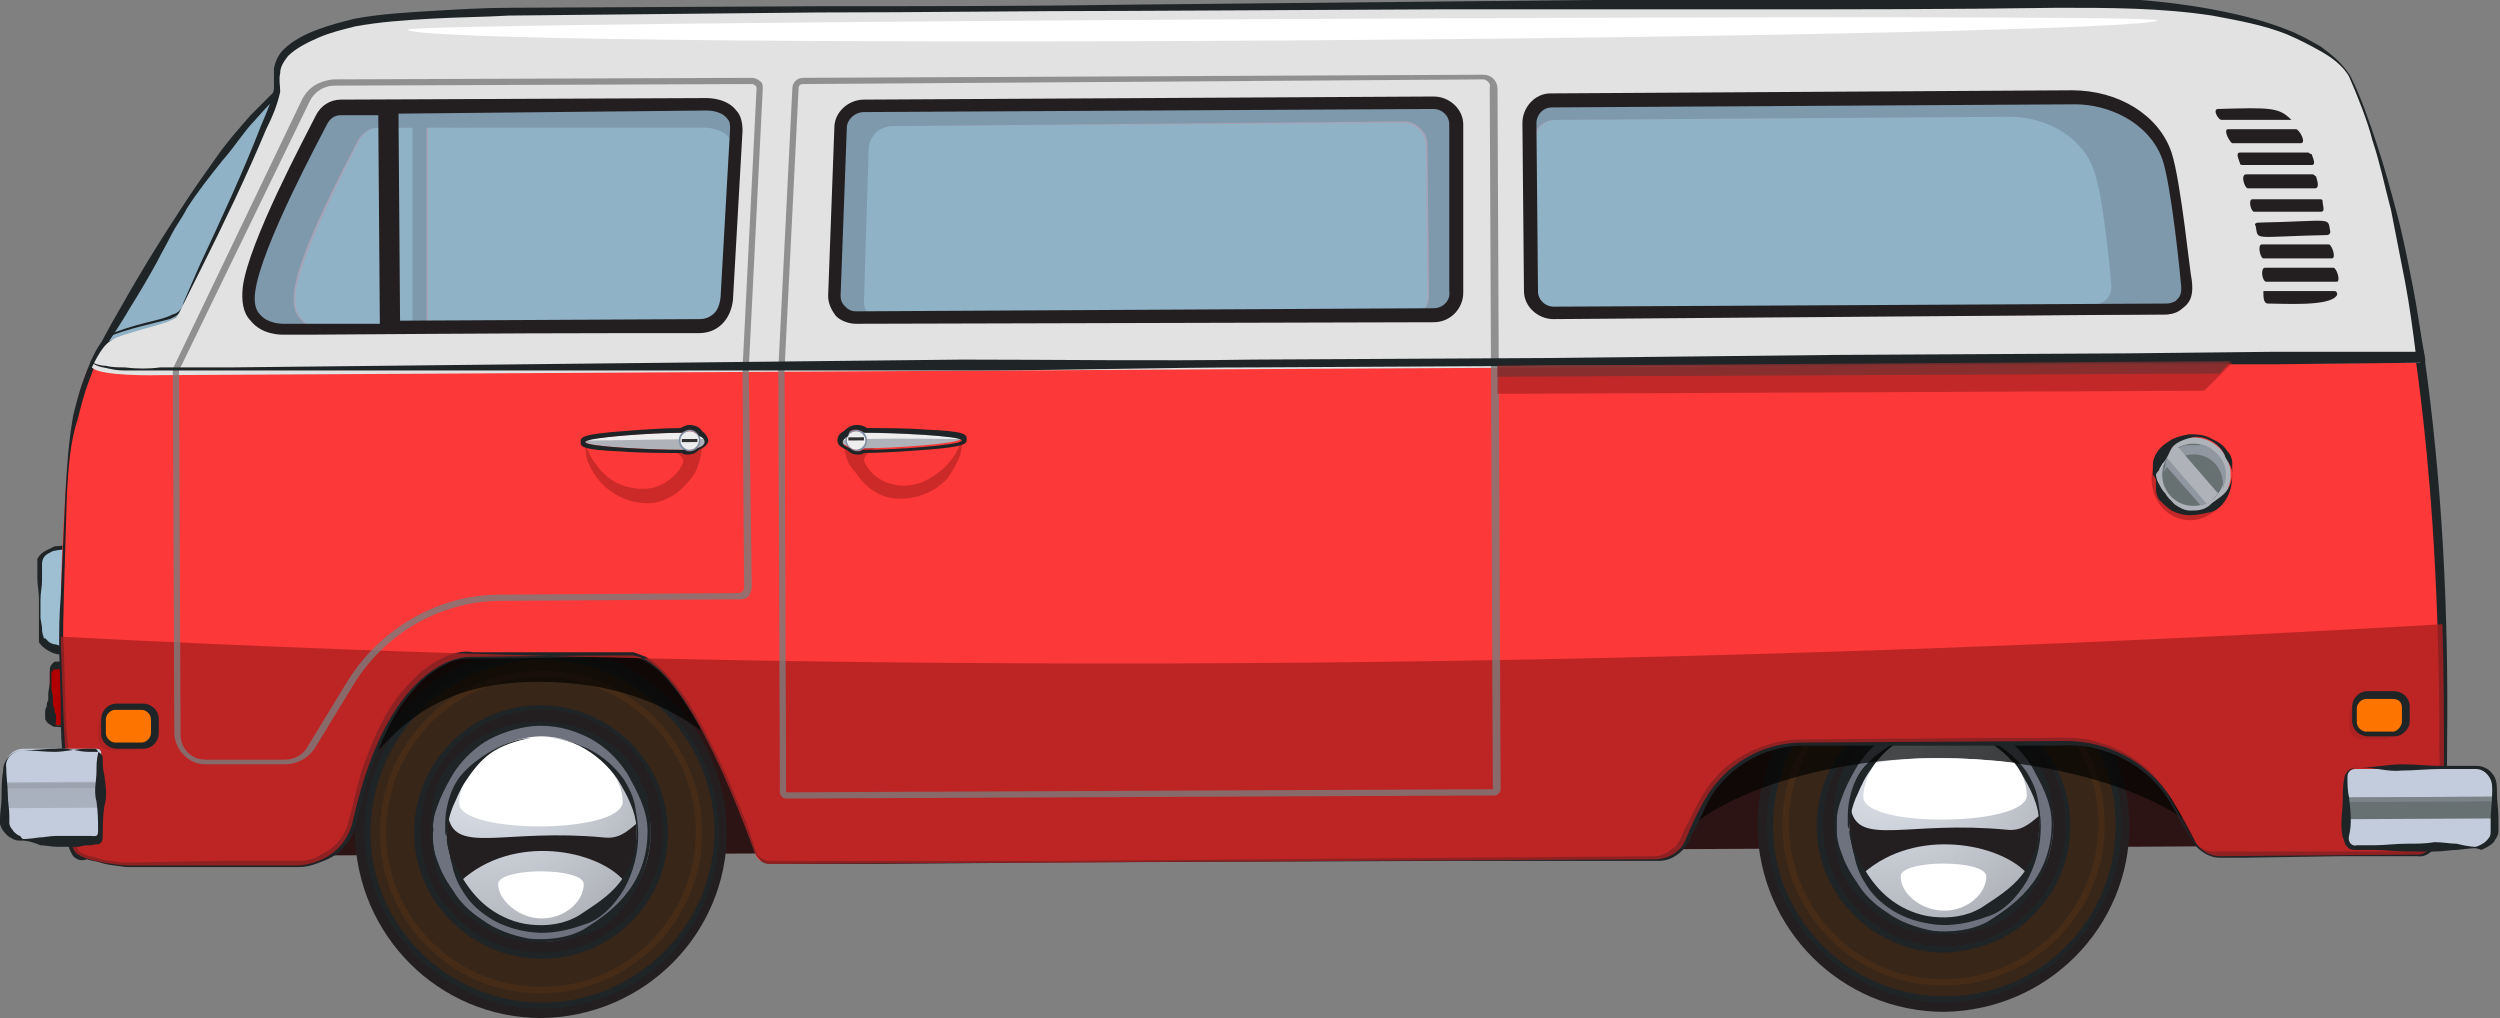 <!-- Generator: Adobe Illustrator 18.1.1, SVG Export Plug-In  -->
<svg version="1.1"
	 xmlns="http://www.w3.org/2000/svg" xmlns:xlink="http://www.w3.org/1999/xlink" xmlns:a="http://ns.adobe.com/AdobeSVGViewerExtensions/3.0/"
	 x="0px" y="0px" width="160.6px" height="65.4px" viewBox="0 0 160.6 65.4" enable-background="new 0 0 160.6 65.4"
	 xml:space="preserve">
<rect x="0" y="0" width="160.6" height="65.4" fill="#808080" stroke="none"/>
<defs>
</defs>
<g id="_x31__1_">
	<g id="_x31__4_">
		<g>
			<path opacity="0.8" fill="#92BED7" d="M18.6,5.2l-5.9,15.9c0,0-2.4,1.6-6.4,1.4c1.7-3.1,3.3-5.7,4.6-7.8
				C16.1,6.8,18.6,5.2,18.6,5.2z"/>
			<path fill="#1F2427" d="M6.3,22.4c0,0,0.6-1.2,1.6-2.9c0.5-0.9,1.1-1.9,1.7-2.9c0.3-0.5,0.7-1.1,1-1.6c0.4-0.6,0.7-1.1,1.1-1.7
				c0.7-1.1,1.5-2.2,2.2-3.2c0.7-1,1.5-1.9,2.2-2.7c0.7-0.7,1.3-1.3,1.7-1.7c0.2-0.2,0.4-0.3,0.5-0.4c0.1-0.1,0.2-0.1,0.2-0.1
				c0.1,0,0.2,0,0.2,0.1c0,0.1,0,0.2,0,0.2l0,0c0,0-0.1,0-0.2,0.1c-0.1,0.1-0.3,0.2-0.5,0.4c-0.4,0.4-1,1-1.6,1.7
				c-0.7,0.7-1.3,1.7-2.1,2.6c-0.8,1-1.6,2-2.3,3.1c-0.3,0.6-0.7,1.1-1,1.7c-0.3,0.6-0.6,1.1-0.9,1.7c-0.6,1.1-1.2,2.1-1.7,2.9
				c-1,1.7-1.8,2.8-1.8,2.8c0,0.1-0.1,0.1-0.2,0C6.2,22.5,6.2,22.5,6.3,22.4z"/>
			<path fill="#9EBED2" d="M4.6,41.9l0-6.8c-0.9,0-2,0.4-2.1,1.1c0,0.4,0,4.7,0.1,4.9C3,41.7,3.9,41.9,4.6,41.9z"/>
			<path fill="#1F2427" d="M4.6,41.8c-0.1-0.5-0.2-1.1-0.2-1.6c0-0.6,0.1-1.1,0.1-1.7c0-0.6,0.1-1.1,0-1.7c-0.1-0.3-0.1-0.6-0.1-0.8
				c0-0.3,0.1-0.6,0.1-0.8l0.1,0.1c-0.4,0-0.8,0-1.2,0.1c-0.2,0.1-0.4,0.2-0.5,0.3c-0.1,0.1-0.2,0.3-0.2,0.5l0,0.5
				c0,0.2,0,0.4,0,0.6c0,0.4-0.1,0.8-0.1,1.2c0,0.4,0,0.8,0,1.2l0.1,0.6c0,0.2,0,0.4,0.1,0.6c0,0,0,0.1,0,0.1L2.9,41
				C3,41.1,3,41.1,3.1,41.2c0.1,0.1,0.3,0.2,0.5,0.2C3.9,41.5,4.2,41.6,4.6,41.8z M4.6,41.9c-0.4,0.2-0.9,0.2-1.3,0
				c-0.2-0.1-0.4-0.2-0.6-0.4c-0.1-0.1-0.2-0.2-0.2-0.3l0-0.1c0,0,0-0.1,0-0.1c0-0.1,0-0.1,0-0.2c0-0.2,0-0.4,0-0.6l0-0.6
				c0-0.4,0-0.8,0-1.2c0-0.4-0.1-0.8-0.1-1.2c0-0.2,0-0.4,0-0.6c0-0.2,0-0.4,0-0.7c0.1-0.2,0.3-0.4,0.5-0.5c0.2-0.1,0.4-0.2,0.6-0.3
				C3.8,35.1,4.2,35,4.6,35c0.1,0,0.1,0,0.1,0.1v0l0,0c0,0.3,0.1,0.6,0.1,0.8c0,0.3,0,0.6-0.1,0.8c-0.1,0.6,0,1.1,0,1.7
				c0,0.6,0.1,1.1,0.1,1.7C4.9,40.7,4.8,41.3,4.6,41.9C4.7,41.9,4.7,41.9,4.6,41.9L4.6,41.9z"/>
			<g>
				<path fill="#B00000" d="M3.7,46.6l1.5,0l0-3.9l-1.5,0c-0.3,0-0.5,0.2-0.5,0.5l0,2.8C3.2,46.4,3.4,46.6,3.7,46.6z"/>
			</g>
			<g>
				<path fill="#1F2427" d="M3.7,46.6c0.3,0,0.5-0.1,0.8-0.1c0.3,0,0.5,0,0.8,0L5,46.6c0.1-0.6,0.2-1.3,0.1-1.9
					c0-0.2-0.1-0.3-0.1-0.5c0-0.2,0-0.3,0.1-0.5c0.1-0.3,0.1-0.6,0.1-1l0.1,0.1c-0.3,0-0.5,0-0.8,0.1C4.2,43,4,43,3.7,43l-0.1,0l0,0
					c0,0-0.1,0-0.1,0c-0.1,0-0.1,0.1-0.2,0.2c0,0.1,0,0.2,0,0.3c0,0.1,0,0.3,0,0.4c0,0.3,0,0.5,0.1,0.8c0,0.1,0,0.3,0,0.4
					c0,0.1,0,0.3,0.1,0.4c0,0.1,0,0.3,0.1,0.4c0,0.1,0,0.3,0,0.3c0,0,0,0.1,0,0.2C3.5,46.5,3.6,46.6,3.7,46.6z M3.7,46.7
					c-0.1,0-0.3,0-0.4-0.1c-0.2-0.1-0.3-0.2-0.4-0.4c0-0.2,0-0.3,0-0.4c0-0.1,0-0.3,0.1-0.4c0-0.1,0-0.3,0.1-0.4c0-0.1,0-0.3,0-0.4
					c0-0.3,0.1-0.5,0.1-0.8c0-0.1,0-0.3,0-0.4c0-0.1,0-0.2,0-0.4c0-0.2,0.1-0.3,0.2-0.4c0.1-0.1,0.1-0.1,0.2-0.1c0,0,0.1,0,0.1,0
					l0.1,0c0.3,0,0.5,0,0.8,0.1c0.3,0.1,0.5,0.1,0.8,0.1c0,0,0.1,0,0.1,0l0,0c0,0.3,0.1,0.6,0.1,1c0,0.2,0.1,0.3,0.1,0.5
					c0,0.2-0.1,0.3-0.1,0.5c-0.1,0.6,0,1.3,0.1,1.9c0,0.1-0.1,0.2-0.2,0.2l0,0l0,0c-0.3,0-0.5,0-0.8,0C4.2,46.8,4,46.7,3.7,46.7z"/>
			</g>
			<g>
				<path fill="#2D1414" d="M149.3,54.3C148.9,54.4,9.7,55,9.7,55S20,37.2,19.8,36.8c-0.1-0.4,31-2.3,31-2.3l79.7,6L149.3,54.3z"/>
				<g>
					<g id="_x33__3_">
						<path fill="#231F20" d="M34.7,41.5c6.6,0,11.9,5.3,12,11.9c0,6.6-5.3,11.9-11.9,12c-6.6,0-11.9-5.3-12-11.9
							C22.8,46.9,28.2,41.6,34.7,41.5z"/>
						<g>
							<path fill="#382618" d="M23.6,53.5c0,6.2,5.1,11.2,11.2,11.1C41,64.6,46,59.5,46,53.4c0-6.2-5.1-11.2-11.2-11.1
								C28.6,42.3,23.6,47.3,23.6,53.5z M26.8,53.5c0-4.4,3.5-8,8-8c4.4,0,8,3.5,8,8c0,4.4-3.5,8-8,8C30.4,61.5,26.8,57.9,26.8,53.5
								z"/>
							<path fill="#1F2427" d="M34.8,64.8c-6.2,0-11.3-5.1-11.4-11.3c0-6.3,5-11.4,11.3-11.4l0.1,0c6.2,0,11.3,5.1,11.4,11.3
								c0,3-1.2,5.9-3.3,8.1C40.7,63.6,37.9,64.8,34.8,64.8L34.8,64.8z M34.8,42.4L34.8,42.4c-6.1,0-11,5-11,11.1
								c0,6,5,10.9,11,10.9h0.1c2.9,0,5.7-1.2,7.8-3.3c2.1-2.1,3.2-4.9,3.2-7.8C45.8,47.3,40.8,42.4,34.8,42.4z M34.8,61.6
								c-4.5,0-8.2-3.7-8.2-8.1c0-4.5,3.6-8.2,8.1-8.2l0,0c4.5,0,8.2,3.7,8.2,8.1C43,57.9,39.3,61.6,34.8,61.6z M34.8,45.4l0,0.2
								c-4.3,0-7.8,3.5-7.8,7.8c0,4.3,3.5,7.8,7.8,7.8c4.3,0,7.8-3.5,7.8-7.8c0-4.3-3.5-7.8-7.8-7.8V45.4z"/>
						</g>
						<path opacity="0.6" fill="#513014" d="M24.4,53.5c0,5.7,4.7,10.4,10.4,10.3c5.7,0,10.4-4.7,10.3-10.4
							c0-5.7-4.7-10.4-10.4-10.3C29,43.1,24.4,47.8,24.4,53.5z M24.8,53.5c0-5.5,4.4-10,9.9-10c5.5,0,10,4.4,10,9.9
							c0,5.5-4.4,10-9.9,10C29.3,63.4,24.8,59,24.8,53.5z"/>
					</g>
					<path opacity="0.6" fill="#9EAABD" d="M27.8,53.5c0,3.9,3.2,7,7,7c3.9,0,7-3.2,7-7c0-3.9-3.2-7-7-7
						C30.9,46.5,27.8,49.6,27.8,53.5z"/>
					<g>
						<path fill="#1F2427" d="M27.8,53.5c0,0,0,0.2,0,0.5c0,0.3,0.1,0.8,0.3,1.3c0.2,0.6,0.5,1.2,1,1.9c0.4,0.7,1.1,1.4,1.9,1.9
							c0.8,0.6,1.9,1,3,1.2c1.1,0.1,2.4,0,3.5-0.6c1.1-0.7,2.1-1.4,2.9-2.5c0.8-1.1,1.2-2.4,1.2-3.8c0-1.4-0.7-2.6-1.3-3.7
							c-0.7-1.1-1.7-2-2.9-2.5c-1.1-0.5-2.4-0.7-3.6-0.5c-1.1,0.2-2.2,0.6-3,1.2c-0.8,0.6-1.4,1.3-1.8,2c-0.4,0.7-0.7,1.3-0.9,1.9
							c-0.2,0.5-0.3,1-0.3,1.3C27.9,53.3,27.8,53.5,27.8,53.5z M27.7,53.5c0,0,0-0.2,0-0.5c0-0.3,0-0.8,0.1-1.4
							c0.1-0.6,0.3-1.4,0.8-2.1c0.5-0.7,1.2-1.4,2.1-2c0.9-0.6,2-1,3.2-1.1c1.2-0.1,2.5,0,3.7,0.5c1.2,0.5,2.4,1.3,3.1,2.5
							c0.4,0.6,0.7,1.2,0.9,1.9c0.1,0.7,0.2,1.4,0.2,2.1c0,1.4-0.4,2.8-1.1,4c-0.4,0.6-0.8,1.1-1.3,1.6c-0.5,0.5-1.1,0.8-1.7,1
							c-1.2,0.4-2.5,0.6-3.7,0.5c-1.2-0.1-2.3-0.5-3.2-1.1c-0.9-0.6-1.6-1.3-2.1-2c-0.5-0.7-0.7-1.5-0.8-2.1
							c-0.1-0.3-0.1-0.6-0.1-0.8c0-0.2-0.1-0.4-0.1-0.6C27.7,53.6,27.7,53.5,27.7,53.5z"/>
					</g>
					
						<radialGradient id="SVGID_1_" cx="-239.772" cy="32.799" r="12.483" gradientTransform="matrix(-1 5.200000e-003 5.200000e-003 1 -208.748 16.098)" gradientUnits="userSpaceOnUse">
						<stop  offset="0" style="stop-color:#E9EEF7"/>
						<stop  offset="1" style="stop-color:#B2B5BC"/>
					</radialGradient>
					<path fill="url(#SVGID_1_)" d="M28.7,53.5c0,3.4,2.8,6.1,6.1,6.1c3.4,0,6.1-2.8,6.1-6.1c0-3.4-2.8-6.1-6.1-6.1
						C31.4,47.3,28.7,50.1,28.7,53.5z"/>
					<path fill="#FFFFFF" d="M29.5,51.6c0,2,10.5,2,10.5-0.1c0-2-2.4-4.2-5.3-4.2C31.8,47.4,29.5,49.6,29.5,51.6z"/>
					<path fill="#FFFFFF" d="M32,56.8c0-1.1,5.5-1.1,5.5,0c0,1.1-1.2,2.2-2.7,2.2C33.3,59,32,57.8,32,56.8z"/>
					<path fill="#231F20" d="M29.6,56.6c-0.6-0.9-0.9-2-0.9-3.1c0-0.4,0-0.7,0.1-1c0.5,2.4,3.7,0.7,10,1.3c0.9,0.1,1.4-0.3,2.1-0.9
						c0,0.2,0,0.4,0,0.6c0,1.1-0.3,2.2-0.8,3.1C38.4,54.6,33,53.5,29.6,56.6z"/>
					<g>
						<path fill="#1F2427" d="M28.7,53.5c0,0,0,0.1,0,0.4c0,0.3,0.1,0.7,0.3,1.2c0.2,0.5,0.5,1,0.9,1.6c0.4,0.6,0.9,1.2,1.6,1.7
							c0.7,0.5,1.6,0.9,2.6,1c1,0.1,2.1,0,3.1-0.6c0.9-0.6,1.9-1.2,2.6-2.1c0.7-0.9,1.1-2.1,1.1-3.3c0-1.2-0.6-2.3-1.2-3.3
							c-0.6-0.9-1.5-1.7-2.5-2.2c-1-0.5-2.1-0.6-3.1-0.5c-1,0.2-1.9,0.5-2.6,1c-0.7,0.5-1.2,1.2-1.6,1.8c-0.4,0.6-0.6,1.2-0.8,1.6
							c-0.2,0.5-0.3,0.9-0.3,1.2C28.7,53.3,28.7,53.5,28.7,53.5z M28.6,53.5c0,0,0-0.2,0-0.4c0-0.3,0-0.7,0.1-1.2
							c0.1-0.5,0.3-1.2,0.7-1.8c0.4-0.6,1.1-1.2,1.9-1.7c0.8-0.5,1.7-0.9,2.8-1c1-0.1,2.2,0,3.2,0.5c1.1,0.4,2.1,1.2,2.8,2.2
							c0.3,0.5,0.6,1.1,0.7,1.7c0.1,0.6,0.2,1.2,0.2,1.8c0,1.2-0.3,2.4-0.9,3.5c-0.6,1-1.5,2-2.6,2.3c-1.1,0.4-2.2,0.6-3.2,0.5
							c-1-0.1-2-0.4-2.8-0.9c-0.8-0.5-1.4-1.1-1.8-1.8c-0.4-0.6-0.6-1.3-0.7-1.8c-0.1-0.3-0.1-0.5-0.1-0.7c0-0.2,0-0.4,0-0.5
							C28.6,53.6,28.6,53.5,28.6,53.5z"/>
					</g>
				</g>
				<g>
					<g id="_x33__2_">
						<path fill="#231F20" d="M124.8,41.1c6.6,0,11.9,5.3,12,11.9c0,6.6-5.3,11.9-11.9,12c-6.6,0-11.9-5.3-12-11.9
							C112.9,46.5,118.3,41.1,124.8,41.1z"/>
						<g>
							<path fill="#382618" d="M113.7,53c0,6.2,5.1,11.2,11.2,11.1c6.2,0,11.2-5.1,11.1-11.2c0-6.2-5.1-11.2-11.2-11.1
								C118.7,41.8,113.7,46.9,113.7,53z M116.9,53c0-4.4,3.5-8,8-8c4.4,0,8,3.5,8,8c0,4.4-3.5,8-8,8C120.5,61,116.9,57.4,116.9,53z
								"/>
							<path fill="#1F2427" d="M124.9,64.4c-6.2,0-11.3-5.1-11.4-11.3c0-3,1.2-5.9,3.3-8.1c2.1-2.2,5-3.4,8-3.4l0.1,0
								c6.2,0,11.3,5.1,11.4,11.3C136.3,59.2,131.2,64.3,124.9,64.4L124.9,64.4z M124.9,42L124.9,42c-3,0-5.7,1.2-7.8,3.3
								c-2.1,2.1-3.2,4.9-3.2,7.8c0,6,5,10.9,11,10.9h0.1c6.1,0,11-5,10.9-11.1C135.9,46.9,130.9,42,124.9,42z M124.9,61.2
								c-4.5,0-8.2-3.7-8.2-8.1c0-4.5,3.6-8.2,8.1-8.2l0,0c4.5,0,8.2,3.7,8.2,8.1c0,2.2-0.8,4.2-2.4,5.8
								C129.2,60.3,127.1,61.1,124.9,61.2z M124.9,45l0,0.2c-4.3,0-7.8,3.5-7.8,7.8c0,4.3,3.5,7.8,7.8,7.8c4.3,0,7.8-3.5,7.8-7.8
								c0-4.3-3.5-7.8-7.8-7.8V45z"/>
						</g>
						<path opacity="0.6" fill="#513014" d="M114.5,53c0,5.7,4.7,10.4,10.4,10.3c5.7,0,10.4-4.7,10.3-10.4c0-5.7-4.7-10.4-10.4-10.3
							C119.1,42.6,114.5,47.3,114.5,53z M114.9,53c0-5.5,4.4-10,9.9-10c5.5,0,10,4.4,10,9.9c0,5.5-4.4,10-9.9,10
							C119.4,63,115,58.5,114.9,53z"/>
					</g>
					<path opacity="0.6" fill="#9EAABD" d="M117.9,53c0,3.9,3.2,7,7,7c3.9,0,7-3.2,7-7c0-3.9-3.2-7-7-7C121,46,117.9,49.1,117.9,53z
						"/>
					<g>
						<path fill="#1F2427" d="M118,53c0,0,0,0.2,0,0.5c0,0.3,0.1,0.8,0.3,1.3c0.2,0.6,0.5,1.2,1,1.9c0.4,0.7,1.1,1.4,1.9,1.9
							c0.8,0.6,1.9,1,3,1.2c1.1,0.1,2.4,0,3.5-0.6c1.1-0.7,2.1-1.4,2.9-2.5c0.8-1.1,1.2-2.4,1.2-3.8c0-1.4-0.7-2.6-1.3-3.7
							c-0.7-1.1-1.7-2-2.9-2.5c-1.1-0.5-2.4-0.7-3.6-0.5c-1.1,0.2-2.2,0.6-3,1.2c-0.8,0.6-1.4,1.3-1.8,2c-0.4,0.7-0.7,1.3-0.9,1.9
							c-0.2,0.5-0.3,1-0.3,1.3C118,52.8,118,53,118,53z M117.8,53c0,0,0-0.2,0-0.5c0-0.3,0-0.8,0.1-1.4c0.1-0.6,0.3-1.4,0.8-2.1
							c0.5-0.7,1.2-1.4,2.1-2c0.9-0.6,2-1,3.2-1.1c1.2-0.1,2.5,0,3.7,0.5c1.2,0.5,2.4,1.3,3.1,2.5c0.4,0.6,0.7,1.2,0.9,1.9
							c0.1,0.7,0.2,1.4,0.2,2.1c0,1.4-0.4,2.8-1.1,4c-0.4,0.6-0.8,1.1-1.3,1.6c-0.5,0.5-1.1,0.8-1.7,1c-1.2,0.4-2.5,0.6-3.7,0.5
							c-1.2-0.1-2.3-0.5-3.2-1.1c-0.9-0.6-1.6-1.3-2.1-2c-0.5-0.7-0.7-1.5-0.8-2.1c-0.1-0.3-0.1-0.6-0.1-0.8c0-0.2-0.1-0.4-0.1-0.6
							C117.8,53.2,117.8,53,117.8,53z"/>
					</g>
					
						<radialGradient id="SVGID_2_" cx="-329.879" cy="32.803" r="12.483" gradientTransform="matrix(-1 5.200000e-003 5.200000e-003 1 -208.748 16.098)" gradientUnits="userSpaceOnUse">
						<stop  offset="0" style="stop-color:#E9EEF7"/>
						<stop  offset="1" style="stop-color:#B2B5BC"/>
					</radialGradient>
					<path fill="url(#SVGID_2_)" d="M118.8,53c0,3.4,2.8,6.1,6.1,6.1c3.4,0,6.1-2.8,6.1-6.1c0-3.4-2.8-6.1-6.1-6.1
						C121.5,46.9,118.8,49.6,118.8,53z"/>
					<path fill="#FFFFFF" d="M122.1,56.3c0-1.1,5.5-1.1,5.5,0c0,1.1-1.2,2.2-2.7,2.2C123.4,58.5,122.1,57.4,122.1,56.3z"/>
					<path fill="#231F20" d="M119.7,56.1c-0.6-0.9-0.9-2-0.9-3.1c0-0.4,0-0.7,0.1-1c0.5,2.4,3.7,0.7,10,1.3c0.9,0.1,1.4-0.3,2.1-0.9
						c0,0.2,0,0.4,0,0.6c0,1.1-0.3,2.2-0.8,3.1C128.5,54.2,123.1,53.1,119.7,56.1z"/>
					<g>
						<path fill="#1F2427" d="M118.8,53c0,0,0,0.1,0,0.4c0,0.3,0.1,0.7,0.3,1.2c0.2,0.5,0.5,1,0.9,1.6c0.4,0.6,0.9,1.2,1.6,1.7
							c0.7,0.5,1.6,0.9,2.6,1c1,0.1,2.1,0,3.1-0.6c0.9-0.6,1.9-1.2,2.6-2.1c0.7-0.9,1.1-2.1,1.1-3.3c0-1.2-0.6-2.3-1.2-3.3
							c-0.6-0.9-1.5-1.7-2.5-2.2c-1-0.5-2.1-0.6-3.1-0.5c-1,0.2-1.9,0.5-2.6,1c-0.7,0.5-1.2,1.2-1.6,1.8c-0.4,0.6-0.6,1.2-0.8,1.6
							c-0.2,0.5-0.3,0.9-0.3,1.2C118.9,52.9,118.8,53,118.8,53z M118.7,53c0,0,0-0.2,0-0.4c0-0.3,0-0.7,0.1-1.2
							c0.1-0.5,0.3-1.2,0.7-1.8c0.4-0.6,1.1-1.2,1.9-1.7c0.8-0.5,1.7-0.9,2.8-1c1-0.1,2.2,0,3.2,0.5c1.1,0.4,2.1,1.2,2.8,2.2
							c0.3,0.5,0.6,1.1,0.7,1.7c0.1,0.6,0.2,1.2,0.2,1.8c0,1.2-0.3,2.4-0.9,3.5c-0.6,1-1.5,2-2.6,2.3c-1.1,0.4-2.2,0.6-3.2,0.5
							c-1-0.1-2-0.4-2.8-0.9c-0.8-0.5-1.4-1.1-1.8-1.8c-0.4-0.6-0.6-1.3-0.7-1.8c-0.1-0.3-0.1-0.5-0.1-0.7c0-0.2,0-0.4,0-0.5
							C118.7,53.2,118.7,53,118.7,53z"/>
					</g>
				</g>
				<path opacity="0.7" fill="#030302" d="M124.5,48.7c-6.5,0-13.1,1.9-16.1,4.6l-0.4,0l0-9.7l34.3-0.2l0,9.7l-1.4,0
					C137.8,50.5,131,48.7,124.5,48.7z"/>
				<path opacity="0.7" fill="#030302" d="M45,46.9c-2.4-1.7-5.6-3.1-10.4-3.1c-5.4,0-8.1,2-10.2,4.3C22,47.8,24.3,40.6,28,40
					l12.9,0.9C44.3,41.4,46,46,45,46.9z"/>
				<g>
					<path fill="#FD3838" d="M155.4,22.5c-0.3-0.1-0.5-0.2-0.8-0.4c-1.1-1.1-2-2.4-2.8-3.9c-4-8-12-13.4-21-13.6
						C95.8,3.9,19.9,4,19.9,4c-1.7,3.6-6.1,14.4-7.5,15.7c-1.6,1.5-3.7,2-5.8,2.4c-0.4,0.5-0.7,1.2-1,1.7c-1,2.4-1.2,5.3-1.4,7.9
						c-0.2,2.8-0.3,5.6-0.3,8.4c0,3.6,0.2,7.3,0.5,10.9c0.1,0.7-0.1,3.2,0.5,3.8c0.6,0.5,3.2,0.8,3.2,0.8l11.1-0.1c0,0,2.8,0,3.5-3
						C25,42,30.1,42.2,30.1,42.2s7.3,0,10.4-0.1c3.3,0,7.1,9.9,8,12.7c0.1,0.4,0.5,0.7,1,0.7l56.8-0.3c0.9,0,1.6-0.5,2-1.3
						c0.4-1,0.8-1.8,1.2-2.5c1.3-2.3,3.7-3.7,6.3-3.7l16.9-0.1c2.7,0,5.3,1.4,6.8,3.7c0.6,1,1.2,2,1.5,2.7c0.3,0.6,0.9,1,1.6,1
						l12.7-0.1c0.5,0,0.9-0.3,1-0.8c0.2-0.9,0.6-2.4,0.7-4.2C157.1,38.4,156.4,29.4,155.4,22.5z M47.1,9.8l-0.5,9.4
						c0,0,0,0.9-0.5,1.4c-0.3,0.3-0.7,0.5-1.2,0.5c-0.8,0-2.4,0-4.3,0c-6.8,0-18,0.1-18,0.1l-1.5,0c-0.2,0-1.1,0-1.7-0.7
						c-0.4-0.4-0.5-1-0.4-1.8c0.4-2.6,3.5-8.5,4.1-9.7c0.3-0.5,0.7-0.8,1.3-0.8l2.2,0V21h0.9V8.2l17.9-0.1c0,0,1,0,1.5,0.6
						C47.1,9.1,47.2,9.4,47.1,9.8z M90.2,20.6l-33.4,0.2c-0.4,0-0.8-0.2-1-0.4c-0.3-0.3-0.4-0.7-0.4-1.1l0.3-9.7
						c0-0.8,0.7-1.5,1.5-1.5l32.9-0.2c0.8,0,1.5,0.6,1.5,1.5l0.1,9.7C91.7,19.9,91.1,20.6,90.2,20.6z M135.2,19.4
						c-0.3,0.2-0.6,0.3-0.9,0.3L100,19.9c-0.8,0-1.4-0.6-1.4-1.4l0-9.4c0-0.8,0.6-1.4,1.4-1.4l29.2-0.2c2.5,0,4.7,1.3,5.4,3.4
						c0.5,1.5,1.1,6.9,1.1,7.1C135.7,18.6,135.6,19.1,135.2,19.4z"/>
					<path fill="#2B0000" d="M53.9,20.1c-0.3-0.3-0.5-0.7-0.4-1.2l0.4-10.8c0-0.9,0.8-1.6,1.7-1.6l36.6-0.2c0.9,0,1.6,0.7,1.6,1.6
						l0.1,10.8c0,0.9-0.7,1.7-1.7,1.7l-1.3,0c0.5-0.2,0.9-0.8,0.9-1.4l-0.1-9.7c0-0.8-0.7-1.5-1.5-1.5L57.3,8.1
						c-0.8,0-1.5,0.7-1.5,1.5l-0.3,9.7c0,0.4,0.1,0.8,0.4,1.1c0.1,0.1,0.3,0.2,0.4,0.3l-1.2,0C54.6,20.6,54.2,20.5,53.9,20.1z
						 M140.7,18.1c0.1,0.7,0,1.2-0.5,1.7c-0.3,0.2-0.7,0.4-1,0.4l-39.4,0.2c-0.9,0-1.6-0.7-1.6-1.6L98,7.9c0-0.9,0.7-1.6,1.6-1.6
						l33.5-0.2c2.9,0,5.4,1.5,6.2,3.9C140.1,11.7,140.7,17.8,140.7,18.1z M135.6,18c0-0.2-0.5-5.6-1.1-7.1c-0.7-2-2.9-3.4-5.4-3.4
						L99.9,7.7c-0.8,0-1.4,0.6-1.4,1.4l0,9.4c0,0.8,0.6,1.4,1.4,1.4l34.3-0.2c0.3,0,0.6-0.1,0.9-0.3C135.6,19.1,135.7,18.6,135.6,18
						z M47.1,7.3c0.3,0.3,0.4,0.7,0.3,1.1L46.9,19c0,0,0,1-0.6,1.6c-0.3,0.4-0.8,0.5-1.4,0.5c-1,0-2.7,0-4.8,0
						c-7.6,0-20.2,0.1-20.2,0.1l-1.7,0c-0.2,0-1.3,0-1.9-0.8c-0.4-0.5-0.6-1.2-0.4-2c0.4-2.9,3.9-9.5,4.7-10.9
						c0.3-0.5,0.8-0.9,1.4-0.9l23.5-0.1C45.4,6.6,46.5,6.7,47.1,7.3z M46.8,8.8c-0.5-0.6-1.5-0.6-1.5-0.6L27.4,8.2V21h-0.9V8.2
						l-2.2,0c-0.5,0-1,0.3-1.3,0.8c-0.6,1.2-3.8,7.1-4.1,9.7c-0.1,0.8,0,1.4,0.4,1.8c0.6,0.7,1.5,0.7,1.7,0.7l1.5,0
						c0,0,11.2-0.1,18-0.1c1.9,0,3.4,0,4.3,0c0.5,0,0.9-0.2,1.2-0.5c0.5-0.6,0.5-1.4,0.5-1.4l0.5-9.4C47.2,9.4,47.1,9.1,46.8,8.8z"
						/>
					<path fill="#1F2427" d="M4.2,31.7c0.1-1.7,0.2-3.3,0.5-5c0.2-0.8,0.4-1.6,0.7-2.4C5.7,23.5,6,22.7,6.5,22c0,0,0,0,0.1,0
						c1.9-0.4,3.9-0.9,5.4-2.1c0.4-0.3,0.7-0.7,0.9-1.1c0.2-0.4,0.5-0.9,0.7-1.3c0.5-0.9,0.9-1.8,1.3-2.7c1.7-3.6,3.1-7.3,4.8-10.9
						c0-0.1,0.1-0.1,0.2-0.1c6,0,11.9,0,17.9,0l17.9,0.1l35.7,0.2l17.9,0.1c6,0,11.9,0,17.9,0.1c1.5,0,3,0,4.5,0.1
						c1.5,0.1,3,0.3,4.5,0.7c2.9,0.7,5.7,2,8.1,3.8c2.4,1.7,4.5,4,6.2,6.5c0.8,1.2,1.5,2.6,2.2,3.9c0.4,0.6,0.8,1.3,1.3,1.8
						c0.2,0.3,0.5,0.6,0.7,0.8c0.3,0.3,0.5,0.5,0.9,0.6c0,0,0.1,0,0.1,0.1c1.2,8.4,1.6,16.8,1.5,25.2c0,1.1,0,2.1-0.1,3.2
						c-0.1,1-0.3,2.1-0.6,3.1c-0.1,0.6-0.7,1-1.2,0.9l-1.6,0l-3.2,0l-6.3,0.1l-1.6,0c-0.6,0-1.1-0.3-1.5-0.7
						c-0.6-0.9-1.1-1.8-1.6-2.7c-1-1.8-2.8-3.1-4.8-3.6c-1-0.3-2-0.2-3.1-0.2l-3.2,0l-12.6,0c-2.1,0-4.1,1-5.4,2.6
						c-0.7,0.8-1,1.8-1.5,2.7c-0.3,0.5-0.4,1-0.8,1.4c-0.4,0.4-0.9,0.7-1.5,0.7l-12.7,0l-25.3,0.1l-12.6,0.1l-6.3,0
						c-0.3,0-0.6,0-0.8-0.2c-0.2-0.2-0.4-0.5-0.5-0.7l-0.5-1.5c-0.4-1-0.8-2-1.2-2.9c-0.9-1.9-1.8-3.8-3-5.5
						c-0.6-0.8-1.3-1.7-2.2-2.2c-0.2-0.1-0.5-0.2-0.7-0.3c-0.2,0-0.5,0-0.8,0l-1.6,0l-6.3,0.1l-1.6,0c-0.5,0-1,0-1.5,0.2
						c-0.9,0.4-1.8,1-2.4,1.8c-1.4,1.5-2.2,3.5-2.9,5.5c-0.3,1-0.5,2-0.8,3c-0.2,1.1-1,2.1-2.1,2.5c-0.5,0.2-1,0.4-1.6,0.4l-1.6,0
						l-3.2,0c-2.1,0-4.2,0-6.3,0h0l0,0c-0.6-0.1-1.1-0.1-1.7-0.3c-0.3-0.1-0.6-0.1-0.8-0.2C5.3,55.3,5,55.3,4.7,55
						c-0.4-0.6-0.4-1.2-0.5-1.7c0-0.6,0-1.1-0.1-1.7c0-0.5-0.1-1.1-0.1-1.6L4,48.3c-0.1-1.1-0.1-2.2-0.1-3.3l-0.1-3.3
						c0-1.1,0-2.2,0.1-3.3L4.2,31.7z M4.3,31.7l-0.2,6.6c0,1.1-0.1,2.2,0,3.3L4.2,45c0,1.1,0.1,2.2,0.2,3.3l0.1,1.7
						c0,0.5,0.1,1.1,0.1,1.7c0,0.6,0,1.1,0.1,1.6c0.1,0.5,0.1,1.1,0.4,1.4c0.1,0.1,0.4,0.2,0.6,0.3C6,55,6.2,55.1,6.5,55.2
						c0.5,0.1,1.1,0.2,1.6,0.2l0,0c2.1,0,4.2-0.1,6.3-0.1l3.2,0l1.6,0c0.5,0,1-0.1,1.4-0.4c0.9-0.4,1.6-1.2,1.8-2.2
						c0.3-1,0.5-2.1,0.8-3.1c0.7-2,1.5-4,3-5.6c0.7-0.8,1.6-1.5,2.6-1.9c0.5-0.2,1.1-0.3,1.6-0.2l1.6,0l6.3,0l1.6,0
						c0.3,0,0.5,0,0.8,0c0.3,0.1,0.5,0.2,0.8,0.3c1,0.6,1.6,1.4,2.3,2.3c1.2,1.7,2.1,3.7,3,5.6c0.4,1,0.8,1.9,1.2,2.9l0.5,1.5
						c0.1,0.5,0.5,0.8,1,0.8l6.3,0l12.6,0l25.3-0.2l12.6-0.1c0.5,0,0.9-0.3,1.3-0.6c0.3-0.3,0.5-0.9,0.7-1.3
						c0.5-0.9,0.9-1.9,1.6-2.8c1.3-1.7,3.5-2.7,5.6-2.8l12.6-0.1l3.2,0c1,0,2.1-0.1,3.2,0.2c2.1,0.5,4,1.9,5,3.8
						c0.5,0.9,1,1.9,1.5,2.7c0.3,0.4,0.8,0.6,1.2,0.6l1.6,0l6.3,0l3.2,0l1.6,0c0.5,0.1,1-0.3,1.1-0.8c0.3-1,0.5-2,0.6-3.1
						c0.2-1,0.1-2.1,0.1-3.1c0-8.4-0.4-16.9-1.6-25.2l0.1,0.1c-0.4-0.1-0.7-0.3-1-0.6c-0.3-0.3-0.5-0.5-0.8-0.8
						c-0.5-0.6-0.9-1.2-1.3-1.8c-0.7-1.3-1.4-2.6-2.2-3.9c-1.7-2.4-3.7-4.6-6.2-6.3c-2.4-1.7-5.1-3-8-3.7c-2.9-0.7-5.9-0.7-8.8-0.7
						l-17.9-0.4c-3-0.1-6-0.1-8.9-0.1l-8.9-0.1C79.5,4.2,67.6,4.2,55.7,4.2l-35.7,0l0.2-0.1c-1.7,3.6-3.2,7.3-4.9,10.9
						c-0.4,0.9-0.9,1.8-1.3,2.7c-0.2,0.4-0.5,0.9-0.7,1.3c-0.3,0.4-0.6,0.9-1,1.2c-1.6,1.3-3.6,1.8-5.6,2.1l0.1,0
						c-0.5,0.6-0.8,1.4-1.1,2.2c-0.3,0.8-0.5,1.6-0.7,2.4C4.5,28.4,4.4,30,4.3,31.7z"/>
					<path opacity="0.8" fill="#AC2121" d="M156.9,40.1c0.1,3.1,0.1,6.3,0.1,9.8c-0.1,1.8-0.5,3.3-0.7,4.2c-0.1,0.4-0.5,0.8-1,0.8
						l-12.7,0.1c-0.7,0-1.3-0.4-1.6-1c-0.4-0.7-0.9-1.7-1.5-2.7c-1.5-2.3-4-3.7-6.8-3.7l-16.9,0.1c-2.6,0-5,1.4-6.3,3.7
						c-0.4,0.7-0.8,1.5-1.2,2.5c-0.3,0.8-1.1,1.3-2,1.3l-56.8,0.3c-0.4,0-0.8-0.3-1-0.7c-1-2.7-4.7-12.7-8-12.7
						c-3.1,0-10.4,0.1-10.4,0.1s-5-0.2-7.4,10.4c-0.6,2.9-3.5,3-3.5,3L8.1,55.6c0,0-2.6-0.2-3.2-0.8c-0.6-0.5-0.5-3.1-0.5-3.8
						C4.1,47.7,4,44.3,3.9,40.9C53.8,43.5,104.8,43.1,156.9,40.1z"/>
					<path fill="#E2E2E2" d="M150.9,4.9c0,0-2.2-4.7-17.9-4.6c-0.3,0-0.4,0-0.4,0S46.2,0.6,33.2,0.8c-0.9,0-6.4,0.2-8.8,0.5
						c-3.3,0.4-5,1.3-5.7,1.9c-1,0.8-0.9,1.6-1,1.9c0,0.3,0,0.5,0,0.8c0,0.7-2.8,6.8-3.5,8.4c-0.8,1.8-1.7,3.6-2.5,5.4
						c-0.1,0.2-0.2,0.5-0.4,0.7c-0.2,0.1-0.4,0.2-0.6,0.3c-0.9,0.3-1.8,0.5-2.7,0.8c-0.3,0.1-0.6,0.2-0.9,0.4
						c-0.5,0.3-0.9,1.1-1.2,1.7c0.5,0.6,4.3,0.5,4.3,0.5l145.3-0.8C153.7,10.2,150.9,4.9,150.9,4.9z M47.4,8.5L46.9,19
						c0,0,0,1-0.6,1.6c-0.3,0.4-0.8,0.5-1.4,0.5c-1,0-2.7,0-4.8,0c-7.6,0-20.2,0.1-20.2,0.1l-1.7,0c-0.2,0-1.3,0-1.9-0.8
						c-0.4-0.5-0.6-1.2-0.4-2c0.4-2.9,3.9-9.5,4.7-10.9c0.3-0.5,0.8-0.9,1.4-0.9l23.5-0.1c0,0,1.2,0,1.7,0.7
						C47.4,7.7,47.5,8,47.4,8.5z M92.1,20.4L55,20.6c-0.4,0-0.9-0.2-1.2-0.5c-0.3-0.3-0.5-0.7-0.4-1.2l0.4-10.8
						c0-0.9,0.8-1.6,1.7-1.6l36.6-0.2c0.9,0,1.6,0.7,1.6,1.6l0.1,10.8C93.8,19.7,93,20.4,92.1,20.4z M140.2,19.8
						c-0.3,0.2-0.7,0.4-1,0.4l-39.4,0.2c-0.9,0-1.6-0.7-1.6-1.6L98,7.9c0-0.9,0.7-1.6,1.6-1.6l33.5-0.2c2.9,0,5.4,1.5,6.2,3.9
						c0.6,1.7,1.2,7.9,1.2,8.1C140.7,18.8,140.7,19.3,140.2,19.8z"/>
					<g opacity="0.8">
						<path fill="#7C7C7C" d="M18.3,49.1l-5.1,0c-1.1,0-1.9-0.9-2-1.9l-0.1-23.5l0,0l8.3-17.3c0.4-0.8,1.1-1.2,2-1.3l26.9-0.1
							c0.2,0,0.4,0.1,0.5,0.2C49,5.3,49,5.5,49,5.7l-0.9,18l0.2,14c0,0.2-0.1,0.4-0.2,0.6c-0.2,0.2-0.4,0.2-0.6,0.2l-15.3,0.1
							c-3.9,0-7.5,2.1-9.5,5.4l-2.5,4.1C19.7,48.8,19,49.1,18.3,49.1z M11.5,23.8l0.1,23.4c0,0.9,0.7,1.6,1.6,1.6l5.1,0l0,0.2v-0.2
							c0.6,0,1.2-0.3,1.5-0.9l2.5-4.1c2.1-3.4,5.8-5.6,9.8-5.6l15.3-0.1c0.1,0,0.2,0,0.3-0.1c0.1-0.1,0.1-0.2,0.1-0.3l-0.1-14
							l0.9-18c0-0.1,0-0.2-0.1-0.2c-0.1-0.1-0.1-0.1-0.2-0.1L21.5,5.5c-0.7,0-1.3,0.4-1.6,1L11.5,23.8z"/>
					</g>
					<g opacity="0.8">
						<path fill="#7C7C7C" d="M50.5,51.3c-0.2,0-0.4-0.2-0.4-0.4l-0.1-27.2l0.9-18c0-0.4,0.3-0.7,0.7-0.7l43.7-0.2
							c0.5,0,0.9,0.4,0.9,0.9l0.2,45c0,0.2-0.2,0.4-0.4,0.4L50.5,51.3z M95.3,5.1L51.6,5.4c-0.2,0-0.3,0.1-0.3,0.3l-0.9,18l0.1,27.2
							c0,0,0,0,0,0v0.2l0-0.2l45.4-0.2c0,0,0,0,0-0.1l-0.2-45C95.8,5.4,95.5,5.1,95.3,5.1z"/>
					</g>
					<path fill="#1F2427" d="M151,4.9c0.7,1.4,1.2,2.9,1.7,4.4c0.5,1.5,0.9,3,1.3,4.5c0.4,1.5,0.7,3.1,1,4.6
						c0.3,1.5,0.5,3.1,0.8,4.7c0,0.1,0,0.2-0.1,0.2l0,0l-9.4,0.1l-9.4,0l-18.7,0.1l-18.7,0l-18.7,0.1c-6.2,0-12.5,0.2-18.7,0.2
						l-18.7,0l-18.7,0l-9.4,0l-4.7,0c-0.8,0-1.6,0-2.3,0c-0.4,0-0.8,0-1.2-0.1c-0.4-0.1-0.8-0.1-1.2-0.4c0,0,0-0.1,0-0.1l0,0
						c0.3-0.7,0.7-1.6,1.6-1.9c0.8-0.3,1.6-0.5,2.4-0.7c0.4-0.1,0.8-0.2,1.2-0.4c0.4-0.1,0.6-0.4,0.7-0.8l1-2.3c1.4-3,2.8-6,4-9.1
						c0.3-0.7,0.7-1.6,0.8-2.3c0-0.4,0-0.8,0-1.3c0.1-0.5,0.3-0.9,0.6-1.2c0.6-0.6,1.4-1,2.2-1.3c0.8-0.3,1.6-0.5,2.4-0.7
						c1.6-0.3,3.3-0.4,5-0.5c1.7-0.1,3.3-0.2,5-0.2l19.9-0.1c6.6,0,13.3,0,19.9-0.1l19.9-0.2l9.9-0.1l9.9-0.1
						c6.6,0,13.3-0.2,19.9-0.1c3.3,0,6.7,0.2,9.9,0.8c1.6,0.3,3.3,0.7,4.8,1.3c0.8,0.3,1.5,0.7,2.2,1.1C149.9,3.6,150.5,4.1,151,4.9
						z M150.9,4.9c-0.4-0.7-1.1-1.2-1.8-1.6c-0.7-0.4-1.5-0.8-2.2-1.1c-1.5-0.6-3.2-0.9-4.8-1.2c-3.3-0.5-6.6-0.5-9.9-0.5
						c-6.6,0.1-13.3,0.1-19.9,0.1l-9.9,0l-9.9,0L72.5,0.7c-6.6,0-13.3,0.1-19.9,0.1L32.7,1c-1.7,0.1-3.3,0.1-5,0.2
						c-1.7,0.1-3.3,0.2-4.9,0.5c-0.8,0.2-1.6,0.4-2.3,0.7c-0.7,0.3-1.5,0.7-2,1.2C18.2,4,18,4.3,18,4.7c-0.1,0.4,0,0.8,0,1.2
						c-0.2,0.9-0.5,1.6-0.9,2.4c-1.3,3.1-2.7,6-4.2,9l-1.1,2.2c-0.1,0.2-0.2,0.4-0.3,0.6c-0.1,0.2-0.4,0.3-0.6,0.4
						c-0.4,0.1-0.8,0.2-1.2,0.3c-0.8,0.2-1.6,0.4-2.4,0.7c-0.7,0.3-1.1,1.1-1.5,1.8l0-0.1c0.3,0.2,0.7,0.3,1,0.3
						c0.4,0.1,0.8,0.1,1.2,0.1c0.8,0.1,1.6,0.1,2.3,0l4.7,0l9.4-0.1l18.7-0.2l18.7-0.2c6.2,0,12.5,0.1,18.7,0l18.7-0.1l18.7-0.2
						l18.7-0.1l9.4-0.1l9.4,0l-0.2,0.2c-0.2-1.6-0.4-3.1-0.7-4.7c-0.3-1.5-0.6-3.1-0.9-4.6c-0.4-1.5-0.7-3-1.2-4.5
						C152.1,7.8,151.5,6.3,150.9,4.9z"/>
					<g>
						<path opacity="0.7" fill="#AC2121" d="M96.2,23.5l47.2-0.2l-1.8,1.8c0,0-43.4,0.2-45.4,0.2L96.2,23.5z"/>
						<polygon opacity="0.8" fill="#7A3030" points="96.2,23.5 143.3,23.2 142.6,24 96.2,24.2 						"/>
					</g>
					<path opacity="0.8" fill="#92BED7" d="M15.8,18.5c0.4-2.9,3.9-9.5,4.7-10.9c0.3-0.5,0.8-0.9,1.4-0.9l23.5-0.1
						c0,0,1.2,0,1.7,0.7c0.3,0.3,0.4,0.7,0.3,1.1L46.9,19c0,0,0,1-0.6,1.6c-0.3,0.4-0.8,0.5-1.4,0.5c-1,0-2.7,0-4.8,0
						c-7.6,0-20.2,0.1-20.2,0.1l-1.7,0c-0.2,0-1.3,0-1.9-0.8C15.8,20,15.7,19.3,15.8,18.5z"/>
					<path opacity="0.8" fill="#92BED7" d="M53.8,8.2c0-0.9,0.8-1.6,1.7-1.6l36.6-0.2c0.9,0,1.6,0.7,1.6,1.6l0.1,10.8
						c0,0.9-0.7,1.7-1.7,1.7L55,20.6c-0.4,0-0.9-0.2-1.2-0.5c-0.3-0.3-0.5-0.7-0.4-1.2L53.8,8.2z"/>
					<path opacity="0.8" fill="#92BED7" d="M99.7,6.3l33.5-0.2c2.9,0,5.4,1.5,6.2,3.9c0.6,1.7,1.2,7.9,1.2,8.1
						c0.1,0.7,0,1.2-0.5,1.7c-0.3,0.2-0.7,0.4-1,0.4l-39.4,0.2c-0.9,0-1.6-0.7-1.6-1.6L98,7.9C98,7,98.8,6.3,99.7,6.3z"/>
					<g>
						<path fill="#231F20" d="M40.1,21.4c-7.5,0-19.9,0.1-20.2,0.1l-1.7,0c-0.2,0-1.4,0-2.1-0.9c-0.5-0.5-0.6-1.3-0.5-2.2
							c0.4-2.9,4-9.6,4.7-11c0.3-0.6,0.9-1,1.6-1l23.5-0.1c0.1,0,1.3,0,1.9,0.8c0.3,0.3,0.4,0.8,0.4,1.3L47.1,19
							c0,0.1,0,1.1-0.7,1.8c-0.4,0.4-0.9,0.6-1.5,0.6L40.1,21.4z M25.6,7.3l0.1,13.3l19.2-0.1c0.4,0,0.7-0.1,1-0.4
							c0.4-0.4,0.4-1.2,0.4-1.2l0.6-10.6c0-0.3,0-0.5-0.2-0.7c-0.4-0.5-1.2-0.5-1.3-0.5L25.6,7.3z M24.3,7.4l-2.4,0
							c-0.4,0-0.7,0.2-0.9,0.6c-0.4,0.8-4.2,7.8-4.6,10.7c-0.1,0.7,0,1.2,0.3,1.5c0.5,0.6,1.4,0.6,1.5,0.6l1.7,0l4.5,0L24.3,7.4z"/>
						<path fill="#231F20" d="M55,20.8c-0.5,0-1-0.2-1.3-0.5c-0.3-0.4-0.5-0.8-0.5-1.3l0.4-10.8c0-1,0.9-1.8,1.9-1.8l36.6-0.2
							c1,0,1.9,0.8,1.9,1.8L94,18.8c0,1-0.8,1.9-1.9,1.9L55,20.8z M55.5,7.2c-0.6,0-1.1,0.5-1.1,1L54,19c0,0.3,0.1,0.5,0.3,0.7
							c0.2,0.2,0.4,0.3,0.7,0.3l37.1-0.2c0.6,0,1.1-0.5,1-1.1L93.1,8c0-0.6-0.5-1-1-1L55.5,7.2z"/>
						<g>
							<path fill="#231F20" d="M99.8,20.5c-1,0-1.9-0.8-1.9-1.8L97.8,7.9c0-1,0.8-1.9,1.8-1.9l33.5-0.2c3,0,5.6,1.6,6.4,4
								c0.6,1.8,1.2,7.9,1.3,8.2c0.1,0.8,0,1.4-0.6,1.8c-0.3,0.3-0.7,0.4-1.2,0.4L99.8,20.5z M99.7,6.9c-0.6,0-1,0.5-1,1l0.1,10.8
								c0,0.6,0.5,1,1,1l39.4-0.2c0.2,0,0.5-0.1,0.6-0.2c0.2-0.2,0.4-0.4,0.3-1.1c0-0.1-0.6-6.3-1.2-8c-0.9-2.4-3.5-3.5-5.6-3.5
								L99.7,6.9z"/>
						</g>
					</g>
					<path fill="#231F20" d="M148.8,11.4c0.1,0.3,0.2,0.7-0.1,0.7l-4.3,0c-0.2,0-0.5-0.9-0.1-0.9l4.3,0
						C148.7,11.3,148.8,11.3,148.8,11.4z M144.8,13.6l4.3,0c0.3,0,0.1-0.4,0.1-0.7c0-0.1-0.1-0.1-0.2-0.1l-4.3,0
						C144.4,12.8,144.6,13.6,144.8,13.6z M148.3,9.8l-4.4,0c-0.3,0-0.1,0.4,0,0.7c0,0.1,0.1,0.1,0.2,0.1l4.4,0c0.3,0,0.1-0.4,0-0.7
						C148.4,9.9,148.3,9.8,148.3,9.8z M143.4,9.2l4.4,0c0.4,0-0.1-0.9-0.3-0.9l-4.4,0C142.8,8.4,143.3,9.2,143.4,9.2z M149.9,17.2
						l-4.4,0c-0.3,0-0.2,0.9,0.1,0.9l4.5,0C150.4,18.1,150.1,17.2,149.9,17.2z M144.9,14.5c0.2,1-0.3,0.7,4.6,0.6
						c0.1,0,0.2-0.1,0.2-0.2c-0.2-1,0.3-0.7-4.6-0.6C144.9,14.3,144.8,14.4,144.9,14.5z M142.7,7.7l4.5,0c-0.8-0.8-1.3-0.8-4.7-0.7
						C142.1,7,142.5,7.7,142.7,7.7z M145.4,18.7c0,0.4,0,0.8,0.3,0.8c1,0,3.9,0.2,4.4-0.5c0.1-0.1,0-0.3-0.1-0.3L145.4,18.7z
						 M149.6,15.7l-4.3,0c-0.3,0-0.1,0.9,0.1,0.9l4.4,0C150.1,16.6,149.8,15.7,149.6,15.7z"/>
				</g>
			</g>
			<g>
				<path fill="#C2CCDC" d="M1.5,53.9l4.7,0c0.2,0,0.3-0.1,0.3-0.3l0-5.2c0-0.2-0.1-0.3-0.3-0.3l-4.7,0c-0.7,0-1.2,0.6-1.2,1.2
					l0,3.3C0.3,53.4,0.9,53.9,1.5,53.9z"/>
				
					<rect x="0.3" y="50.2" transform="matrix(-1 5.156645e-003 -5.156645e-003 -1 7.046 102.084)" opacity="0.5" fill="#9197A1" width="6.2" height="1.6"/>
				
					<rect x="0.3" y="50.2" transform="matrix(-1 5.156645e-003 -5.156645e-003 -1 7.037 100.815)" opacity="0.5" fill="#9197A1" width="6.2" height="0.4"/>
			</g>
			<g>
				<path opacity="0.7" fill="#AC2121" d="M151.7,47.5l1.5,0c0.4,0,1.1-0.6,1.1-1l-0.4-0.5c0-0.4-0.3-0.7-0.7-0.7l-1.4-0.4
					c-0.4,0-0.9,0.7-0.9,1.1l0,0.8C151,47.2,151.3,47.5,151.7,47.5z"/>
				<g>
					<path fill="#FD7400" d="M152.1,47.1l1.7,0c0.4,0,0.8-0.4,0.8-0.8l0-0.9c0-0.4-0.4-0.8-0.8-0.8l-1.7,0c-0.4,0-0.8,0.4-0.8,0.8
						l0,0.9C151.3,46.8,151.6,47.1,152.1,47.1z"/>
					<path fill="#1F2427" d="M152.1,47.3c-0.5,0-1-0.4-1-1l0-0.9c0-0.5,0.4-1,1-1l1.7,0c0.5,0,1,0.4,1,1l0,0.9
						c0,0.3-0.1,0.5-0.3,0.7c-0.2,0.2-0.4,0.3-0.7,0.3L152.1,47.3z M153.7,44.9l-1.7,0c-0.3,0-0.6,0.3-0.6,0.6l0,0.9
						c0,0.3,0.3,0.6,0.6,0.6v0.2l0-0.2l1.7,0c0.2,0,0.3-0.1,0.4-0.2c0.1-0.1,0.2-0.3,0.2-0.4l0-0.9
						C154.3,45.1,154.1,44.9,153.7,44.9z"/>
				</g>
			</g>
			<g>
				<path opacity="0.7" fill="#AC2121" d="M7.1,48.2l1.5,0c0.4,0,1.1-0.6,1.1-1l-0.4-0.5C9.3,46.3,9,46,8.6,46l-1.4-0.4
					c-0.4,0-0.9,0.7-0.9,1.1l0,0.8C6.4,47.9,6.7,48.2,7.1,48.2z"/>
				<g>
					<path fill="#FD7400" d="M7.5,47.9l1.7,0c0.4,0,0.8-0.4,0.8-0.8l0-0.9c0-0.4-0.4-0.8-0.8-0.8l-1.7,0c-0.4,0-0.8,0.4-0.8,0.8
						l0,0.9C6.7,47.5,7,47.9,7.5,47.9z"/>
					<path fill="#1F2427" d="M7.5,48.1c-0.5,0-1-0.4-1-1l0-0.9c0-0.5,0.4-1,1-1l1.7,0c0.5,0,1,0.4,1,1l0,0.9c0,0.5-0.4,1-1,1
						L7.5,48.1z M9.1,45.6l-1.7,0c-0.3,0-0.6,0.3-0.6,0.6l0,0.9c0,0.3,0.3,0.6,0.6,0.6v0.2l0-0.2l1.7,0c0.3,0,0.6-0.3,0.6-0.6l0-0.9
						C9.7,45.9,9.4,45.6,9.1,45.6z"/>
				</g>
			</g>
			<g>
				<g>
					<g>
						<path opacity="0.6" fill="#AC2121" d="M54.3,28.2c0.1-0.5,1.9,0.2,2.1,0.5c-0.1,0.1-1.2,0.5-0.8,1.1c0.3,0.6,0.9,1.1,1.7,1.3
							c0.7,0.2,1.6,0.1,2.3-0.3c0.7-0.4,1.2-0.8,1.6-1.4c0.4-0.5,0.5-1.1,0.6-1.1c0,0,0,0.4-0.1,0.9c-0.2,0.5-0.5,1.1-0.9,1.6
							c-0.5,0.5-1.1,0.9-1.9,1.1c-0.8,0.2-1.6,0.2-2.3-0.1c-0.7-0.3-1.3-0.9-1.6-1.4C54.2,29.6,54.2,28.7,54.3,28.2z"/>
						<g>
							<path fill="#AFB2B8" d="M55.4,28.8c1.9,0,6.3-0.3,6.3-0.6c0-0.3-4.4-0.5-6.3-0.5C53.6,27.8,53.6,28.8,55.4,28.8z"/>
							<path fill="#EDEDED" d="M61.7,28.2c-0.5-0.2-4.3-0.4-6.3-0.4c-1,0-1.3,0.3-1.3,0.5C55.4,28.1,60.3,28.2,61.7,28.2z"/>
							<circle fill="#EDEDED" cx="55" cy="28.3" r="0.6"/>
							
								<rect x="54.5" y="28.2" transform="matrix(-1 5.215295e-003 -5.215295e-003 -1 110.148 56.207)" fill="#313131" width="1" height="0.2"/>
							<g>
								<path fill="#8391A7" d="M54.3,28.3c0-0.4,0.3-0.7,0.7-0.7c0.4,0,0.7,0.3,0.7,0.7s-0.3,0.7-0.7,0.7
									C54.6,28.9,54.3,28.6,54.3,28.3z M54.4,28.3c0,0.3,0.3,0.6,0.6,0.6c0.3,0,0.6-0.3,0.6-0.6c0-0.3-0.3-0.6-0.6-0.6
									C54.7,27.7,54.4,27.9,54.4,28.3z"/>
							</g>
						</g>
					</g>
					<path fill="#1F2427" d="M55,27.6c0.2,0,0.4,0.1,0.5,0.2c0,0,0.1,0,0.1,0c1.9,0,6.2,0.2,6.2,0.5c0,0.3-4.4,0.6-6.3,0.6
						c0,0,0,0,0,0c0,0-0.1,0-0.1,0c-0.1,0.1-0.2,0.1-0.3,0.1c0,0,0,0,0,0c-0.2,0-0.4-0.1-0.5-0.2c-0.6-0.2-0.6-0.5-0.1-0.8
						C54.5,27.7,54.7,27.6,55,27.6C55,27.6,55,27.6,55,27.6L55,27.6z M55,27.3C55,27.3,55,27.3,55,27.3c-0.3,0-0.6,0.2-0.8,0.4
						c-0.4,0.2-0.4,0.5-0.4,0.6c0,0.2,0.1,0.4,0.6,0.6c0.2,0.2,0.4,0.3,0.7,0.3c0.1,0,0.3,0,0.4-0.1c0,0,0,0,0,0
						c1,0,2.6-0.1,3.9-0.2c2.7-0.2,2.7-0.4,2.7-0.7c0-0.3-0.1-0.5-2.6-0.6c-1.2-0.1-2.8-0.1-3.8-0.1C55.4,27.3,55.2,27.3,55,27.3
						L55,27.3z"/>
				</g>
				<g>
					<g>
						<path opacity="0.6" fill="#AC2121" d="M45.1,28.2c-0.1-0.5-1.9,0.2-2.1,0.6c0.1,0.1,1.2,0.5,0.8,1.1c-0.3,0.6-0.9,1.1-1.7,1.4
							c-0.7,0.2-1.6,0.1-2.3-0.2s-1.2-0.8-1.6-1.4c-0.4-0.5-0.5-1.1-0.6-1.1c0,0,0,0.4,0.1,0.9c0.2,0.5,0.5,1.1,1,1.6
							c0.5,0.5,1.1,0.9,1.9,1.1c0.8,0.2,1.6,0.2,2.3-0.2c0.7-0.3,1.2-0.9,1.6-1.4C45.1,29.7,45.1,28.7,45.1,28.2z"/>
						<g>
							<path fill="#AFB2B8" d="M43.9,28.9c-1.9,0-6.3-0.2-6.3-0.5c0-0.3,4.4-0.6,6.3-0.6C45.8,27.8,45.8,28.9,43.9,28.9z"/>
							<path fill="#EDEDED" d="M37.6,28.3c0.5-0.2,4.3-0.5,6.3-0.5c1,0,1.4,0.3,1.4,0.4C44,28.2,39,28.3,37.6,28.3z"/>
							<circle fill="#EDEDED" cx="44.3" cy="28.3" r="0.6"/>
							
								<rect x="43.8" y="28.2" transform="matrix(1 -5.215186e-003 5.215186e-003 1 -0.147 0.232)" fill="#313131" width="1" height="0.2"/>
							<g>
								<path fill="#8391A7" d="M44.3,29c-0.4,0-0.7-0.3-0.7-0.7c0-0.4,0.3-0.7,0.7-0.7c0.4,0,0.7,0.3,0.7,0.7
									C45,28.7,44.7,29,44.3,29z M44.3,27.7c-0.3,0-0.6,0.3-0.6,0.6s0.3,0.6,0.6,0.6c0.3,0,0.6-0.3,0.6-0.6
									C44.9,28,44.7,27.7,44.3,27.7z"/>
							</g>
						</g>
					</g>
					<path fill="#1F2427" d="M44.3,27.6c0.3,0,0.5,0.2,0.6,0.4c0.5,0.2,0.5,0.6-0.1,0.8c-0.1,0.1-0.3,0.2-0.5,0.2c0,0,0,0,0,0
						c-0.1,0-0.2,0-0.3-0.1c0,0-0.1,0-0.1,0c0,0-0.1,0-0.1,0c-1.9,0-6.2-0.2-6.2-0.5c0-0.3,4.3-0.6,6.2-0.6
						C44,27.7,44.1,27.6,44.3,27.6C44.3,27.6,44.3,27.6,44.3,27.6L44.3,27.6z M44.3,27.3C44.3,27.3,44.3,27.3,44.3,27.3
						c-0.2,0-0.4,0.1-0.6,0.2c-1,0-2.5,0.1-3.7,0.2c-2.7,0.2-2.7,0.4-2.7,0.7c0,0.3,0.1,0.5,2.6,0.6c1.2,0.1,2.8,0.1,3.8,0.1l0.1,0
						c0,0,0,0,0,0c0.1,0.1,0.3,0.1,0.4,0.1c0.3,0,0.5-0.1,0.7-0.3c0.5-0.2,0.6-0.5,0.6-0.6c0-0.1-0.1-0.4-0.4-0.6
						C45,27.5,44.7,27.3,44.3,27.3L44.3,27.3z"/>
				</g>
				
					<ellipse transform="matrix(-0.995 -0.102 0.102 -0.995 277.688 75.63)" opacity="0.7" fill="#AC2121" cx="140.8" cy="30.7" rx="2.5" ry="2.7"/>
				<circle fill="#AFB2B8" cx="140.9" cy="30.5" r="2.4"/>
				<g>
					<circle fill="#687172" cx="140.9" cy="30.5" r="2"/>
					<path fill="#9197A1" d="M139.3,29.3C139.3,29.3,139.3,29.3,139.3,29.3L139.3,29.3c0.3-0.3,0.7-0.6,1.1-0.7c0,0,0,0,0.1,0
						c0.1,0,0.2,0,0.4,0c0,0,0.1,0,0.1,0c0.1,0,0.2,0,0.3,0c0,0,0.1,0,0.1,0c0.1,0,0.2,0,0.3,0.1c0,0,0.1,0,0.1,0
						c0.1,0,0.2,0.1,0.3,0.2c0,0,0,0,0,0c0.5,0.3,0.9,0.9,0.9,1.6c0,0.3-0.1,0.6-0.2,0.9c0-0.1,0-0.2,0-0.3c0-1.1-0.9-2-2-1.9
						c-0.4,0-0.8,0.2-1.2,0.4l2.3,2.7c0,0,0,0,0,0c-0.2,0.1-0.3,0.1-0.5,0.2l-2.2-2.5c-0.1,0.1-0.1,0.2-0.2,0.3
						c0-0.1,0.1-0.3,0.1-0.4l0,0C139.1,29.6,139.2,29.5,139.3,29.3z"/>
					<path fill="#AFB2B8" d="M141.9,32.3l0.5-0.5c0.1-0.1,0.1-0.2,0-0.2l-2.5-2.9c-0.1-0.1-0.2-0.1-0.2,0l-0.5,0.5
						c-0.1,0.1-0.1,0.2,0,0.2l2.5,2.9C141.8,32.4,141.9,32.4,141.9,32.3z"/>
				</g>
			</g>
		</g>
		<g>
			<path fill="#C2CCDC" d="M159,54.5l-7.7,0c-0.3,0-0.6-0.3-0.6-0.6l0-3.9c0-0.3,0.3-0.6,0.6-0.6l7.7,0c0.7,0,1.2,0.6,1.3,1.2l0,2.6
				C160.3,53.9,159.7,54.5,159,54.5z"/>
			
				<rect x="150.7" y="51.2" transform="matrix(1 -5.151986e-003 5.151986e-003 1 -0.265 0.802)" fill="#687172" width="9.5" height="1.4"/>
			
				<rect x="150.7" y="51.2" transform="matrix(1 -5.151986e-003 5.151986e-003 1 -0.263 0.802)" opacity="0.5" fill="#9197A1" width="9.5" height="0.3"/>
		</g>
		<path fill="#FFFFFF" d="M124.5,48.7c1.6,0,3.3,0.1,4.9,0.3c0.5,0.6,0.8,1.4,0.8,2.1c0,2-10.5,2.1-10.5,0.1c0-0.7,0.3-1.5,0.8-2.2
			C121.8,48.8,123.1,48.7,124.5,48.7z"/>
	</g>
	<path fill="#1F2427" d="M138.5,30.5c0,0,0,0.3,0.2,0.6c0.1,0.2,0.2,0.4,0.4,0.6c0.1,0.2,0.3,0.4,0.6,0.7c0.3,0.2,0.6,0.4,1,0.4
		c0.4,0,0.8,0,1.2-0.3c0.3-0.3,0.7-0.5,1-0.8c0.3-0.3,0.5-0.8,0.5-1.3c0-0.5-0.4-0.8-0.5-1.2c-0.2-0.4-0.5-0.7-0.9-0.9
		c-0.4-0.2-0.8-0.3-1.2-0.2c-0.4,0.1-0.7,0.2-1,0.4c-0.3,0.2-0.4,0.5-0.5,0.7c-0.1,0.2-0.2,0.4-0.4,0.6c-0.1,0.2-0.2,0.3-0.2,0.4
		C138.5,30.4,138.5,30.5,138.5,30.5z M138.3,30.5c0,0,0-0.1,0-0.2c0-0.1,0-0.3,0-0.5c0-0.2,0.1-0.5,0.3-0.8c0.2-0.3,0.5-0.5,0.8-0.7
		c0.3-0.2,0.7-0.3,1.2-0.4c0.4,0,0.9,0,1.3,0.2c0.4,0.2,0.9,0.4,1.2,0.9c0.2,0.2,0.3,0.5,0.3,0.7c0,0.3,0,0.5,0,0.8
		c0,0.5-0.1,1-0.3,1.4c-0.2,0.4-0.6,0.9-1.1,1c-0.5,0.1-0.9,0.2-1.3,0.2c-0.4,0-0.8-0.1-1.2-0.3c-0.3-0.2-0.6-0.5-0.8-0.7
		c-0.2-0.3-0.2-0.6-0.2-0.8c0-0.2,0-0.4,0-0.5C138.4,30.6,138.3,30.5,138.3,30.5z"/>
	<path fill="#1F2427" d="M1.5,53.9c0,0,0.4,0,1-0.1c0.3,0,0.7-0.1,1.1-0.1c0.4,0,0.9,0,1.4,0c0.3,0,0.5,0,0.8,0
		c0.3,0,0.5,0.1,0.5-0.3c0-0.6,0-1.2-0.1-1.9c-0.2-0.7,0-1.3,0-2c0-0.3,0-0.7,0.1-1.1c0-0.2-0.1-0.3-0.2-0.3l-0.5,0
		c-0.7,0-1.4,0.2-2.1,0.2c-0.7,0-1.4-0.1-2-0.1c-0.6,0-1.2,0.5-1.1,1.1c0,0.6,0.1,1.2,0.1,1.7c0,0.5,0.1,1,0.1,1.4
		c0,0.1,0,0.2,0,0.3c0,0.1,0,0.1,0,0.2c0,0.1,0.1,0.3,0.2,0.4c0.1,0.2,0.4,0.4,0.5,0.4C1.4,53.9,1.5,53.9,1.5,53.9z M1.5,54
		c0,0-0.1,0-0.3,0c-0.2,0-0.4-0.1-0.7-0.3c-0.1-0.1-0.3-0.3-0.4-0.5C0.1,53.2,0,53,0,52.9c0-0.1,0-0.2,0-0.3c0-0.4,0.1-0.9,0.1-1.4
		c0-0.5,0-1.1,0.1-1.7c0-0.7,0.6-1.3,1.3-1.3c0.7,0,1.4-0.1,2.1-0.1c0.7-0.1,1.4,0.2,2.1,0.2l0.5,0c0.2,0,0.4,0.2,0.4,0.4
		c0,0.4,0,0.7,0.1,1.1c0.1,0.7,0.2,1.4,0,2c-0.1,0.7-0.1,1.3-0.1,1.9c0,0.1,0,0.4-0.2,0.5c-0.2,0.1-0.3,0-0.5,0.1
		c-0.3,0-0.6,0-0.8,0.1c-0.5,0-1,0-1.4,0c-0.4,0-0.8-0.1-1.1-0.1C1.9,54,1.5,54,1.5,54z"/>
	<path fill="#1F2427" d="M159,54.5c0,0-0.4,0-1.2,0.1c-0.4,0-0.8,0.1-1.4,0.1c-0.5,0-1.1,0-1.8,0c-0.7,0-1.4-0.1-2.1-0.1
		c-0.4,0-0.8,0-1.1,0c-0.2,0-0.5,0-0.6-0.2c-0.2-0.1-0.2-0.5-0.3-0.6c-0.2-0.8,0-1.7,0-2.5c0-0.4,0-0.9,0.1-1.3
		c0-0.2,0.2-0.5,0.4-0.6c0.2-0.1,0.5-0.1,0.7-0.1c0.9,0,1.7-0.2,2.6-0.2c0.9,0,1.7,0.1,2.5,0.1c0.8,0,1.6,0,2.3,0
		c0.4,0,0.8,0.2,1,0.5c0.3,0.3,0.3,0.8,0.3,1.1c0,0.7,0.1,1.2,0.1,1.8c0,0.3,0,0.5,0,0.8c0,0.3-0.2,0.5-0.3,0.7
		c-0.3,0.3-0.6,0.4-0.8,0.5C159.2,54.5,159,54.5,159,54.5z M159,54.4c0,0,0.1,0,0.3-0.1c0.2-0.1,0.4-0.2,0.6-0.5
		c0.1-0.1,0.1-0.3,0.1-0.5c0-0.2,0-0.5,0-0.7c0-0.5,0.1-1.1,0.1-1.8c0-0.3,0-0.6-0.2-0.9c-0.2-0.3-0.5-0.5-0.8-0.5
		c-0.7,0-1.5,0-2.3,0c-0.8,0-1.7,0.1-2.5,0.1c-0.9,0.1-1.7-0.2-2.6-0.2c-0.2,0-0.4,0-0.6,0.1c-0.2,0.1-0.3,0.3-0.3,0.5
		c0,0.4,0,0.9,0.1,1.3c0.1,0.9,0.2,1.7,0,2.5c-0.1,0.4,0.2,0.7,0.5,0.6c0.4,0,0.8,0,1.1,0c0.7,0,1.4-0.1,2.1-0.1
		c0.7,0,1.2,0,1.8-0.1c0.5,0,1,0.1,1.4,0.1C158.6,54.4,159,54.4,159,54.4z"/>
	<path fill="#FFFFFF" d="M138.6,1.3c0,0.5-25.1,1.1-56.2,1.3c-31,0.2-56.2-0.1-56.2-0.7C26.3,1.4,138.6,0.8,138.6,1.3z"/>
</g>
</svg>
